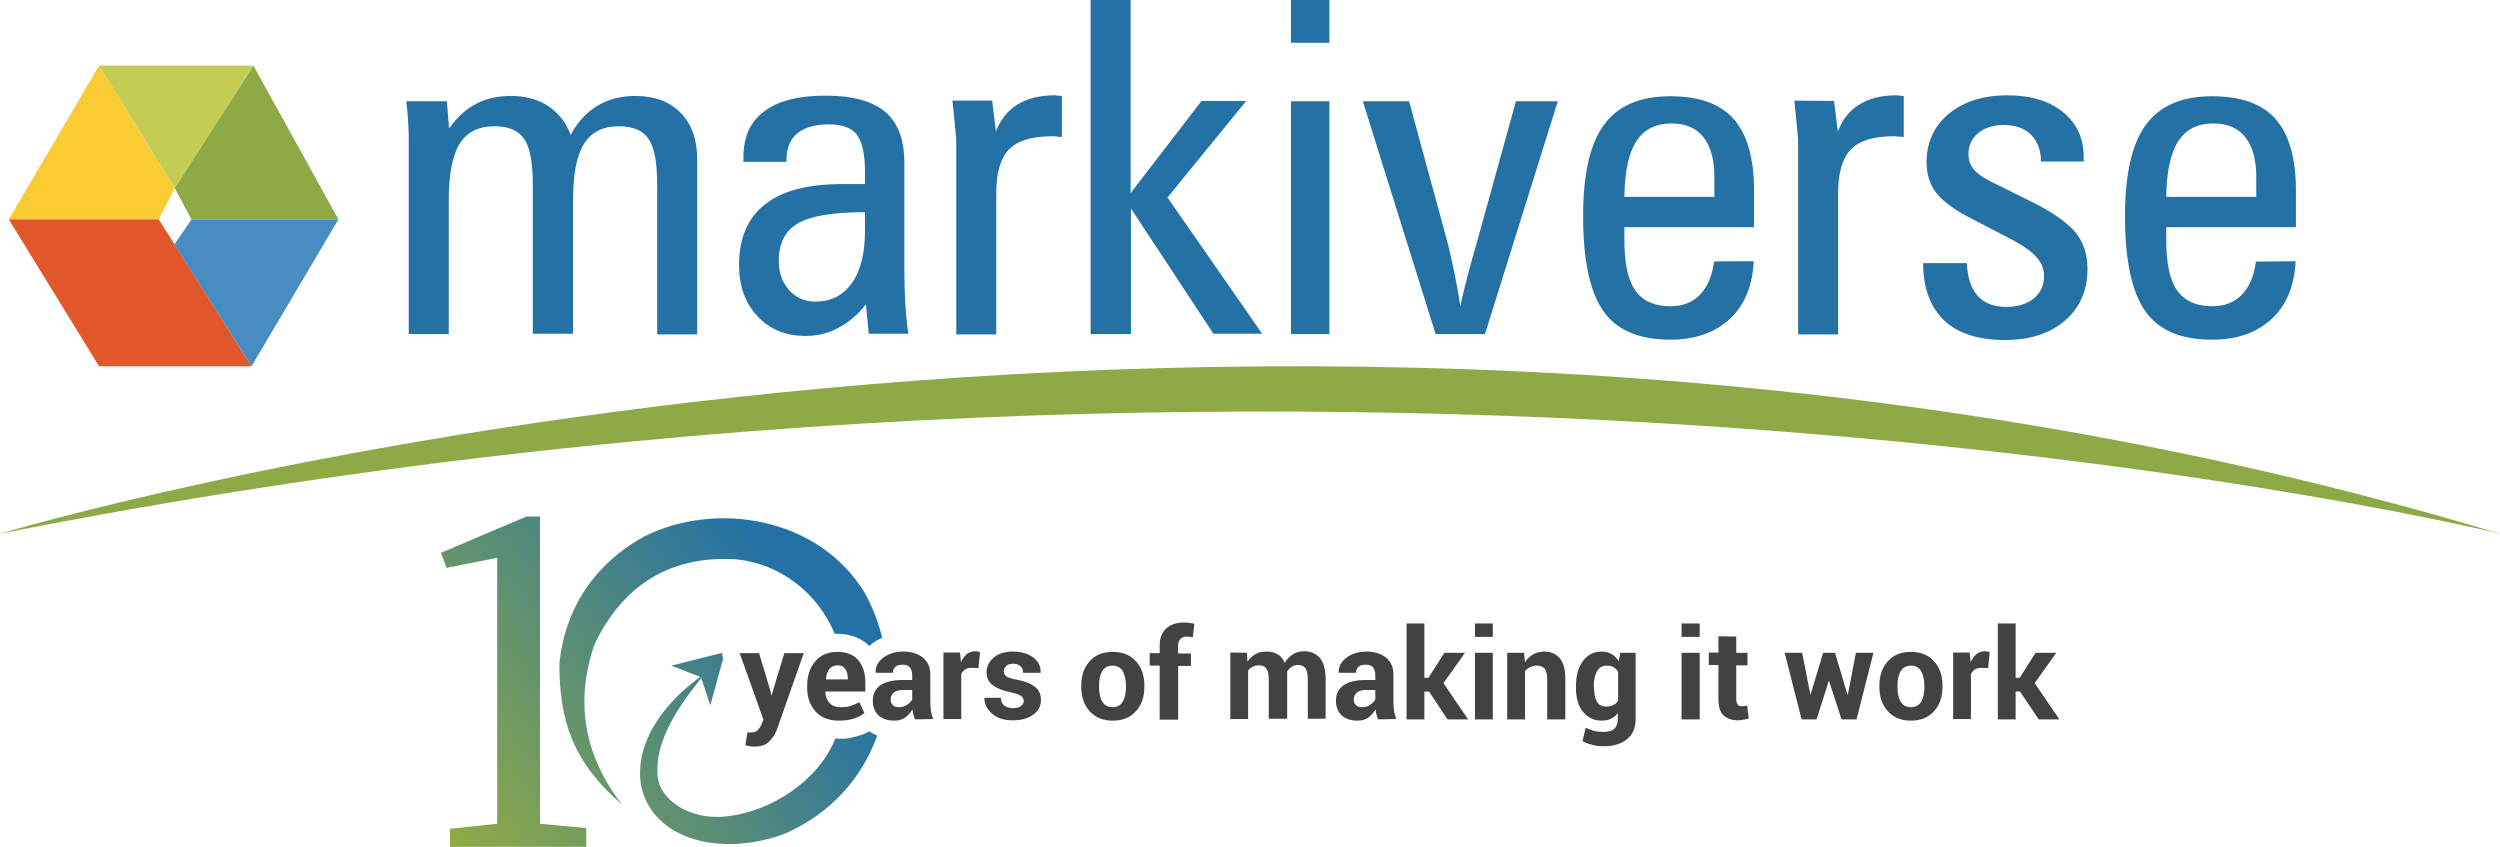 <?xml version="1.0" encoding="utf-8"?>
<!-- Generator: Adobe Illustrator 25.2.0, SVG Export Plug-In . SVG Version: 6.00 Build 0)  -->
<svg version="1.1" id="Layer_1" xmlns:xodm="http://www.corel.com/coreldraw/odm/2003"
	 xmlns="http://www.w3.org/2000/svg" xmlns:xlink="http://www.w3.org/1999/xlink" x="0px" y="0px" viewBox="0 0 800 271"
	 style="enable-background:new 0 0 800 271;" xml:space="preserve">
<style type="text/css">
	.st0{fill:#2471A5;}
	.st1{fill:#FBCB33;}
	.st2{fill:#C3CD53;}
	.st3{fill:#8EAA47;}
	.st4{fill:#E2572B;}
	.st5{fill:#488DC1;}
	.st6{fill:url(#SVGID_1_);}
	.st7{fill:url(#SVGID_2_);}
	.st8{fill:url(#SVGID_3_);}
	.st9{fill:#434242;}
</style>
<g id="Layer_x0020_1">
	<g id="_2762674964864">
		<g>
			<path class="st0" d="M143.7,41.1c2.6-3.6,5.5-6.3,8.7-7.9c3.2-1.7,6.9-2.5,11.1-2.5c4.7,0,8.7,1.1,12,3.3
				c3.3,2.2,5.7,5.3,7.1,9.2c2.2-4.1,5-7.2,8.5-9.3c3.4-2.1,7.5-3.2,12.2-3.2c6.1,0,11,1.8,14.5,5.4c3.5,3.6,5.3,8.5,5.3,14.7v56.2
				h-12.8V59.3c0-7.3-0.9-12.2-2.8-14.9c-1.8-2.7-5-4-9.6-4c-5,0-8.7,1.9-11,5.6c-2.4,3.8-3.5,9.7-3.5,17.8v43h-12.9V59.3
				c0-7.3-0.9-12.2-2.8-14.9c-1.9-2.7-5-4-9.5-4c-5.1,0-8.8,1.9-11.1,5.6c-2.3,3.7-3.5,9.7-3.5,17.9v43h-12.8V44.2
				c0-1.6-0.1-3.4-0.2-5.3c-0.1-2-0.3-4.1-0.6-6.5h13L143.7,41.1L143.7,41.1z M251.6,51.8h-13.7v-1.5c0-6.5,2.2-11.4,6.7-14.7
				c4.5-3.4,11-5,19.7-5c8.6,0,14.9,1.8,19,5.2c4.1,3.5,6.1,9,6.1,16.4V87c0,3.4,0.1,6.8,0.3,10.1c0.2,3.3,0.5,6.6,1,9.7H278
				l-0.9-9.4c-2.5,3.2-5.4,5.7-8.8,7.5c-3.3,1.8-6.8,2.6-10.5,2.6c-6.3,0-11.5-2.1-15.4-6.3c-4-4.2-5.9-9.7-5.9-16.5
				c0-8.5,2.8-15,8.3-19.3c5.5-4.4,13.8-6.5,24.8-6.5h7.2v-3.7c0-5.8-0.9-9.9-2.6-12.1c-1.7-2.2-4.7-3.3-8.9-3.3
				c-4.5,0-7.9,1-10.2,2.9c-2.3,1.9-3.4,4.7-3.4,8.4L251.6,51.8L251.6,51.8z M276.8,67.9c-10.3,0-17.5,1.2-21.5,3.6
				c-4.1,2.4-6.1,6.4-6.1,12.1c0,3.7,1.1,6.7,3.3,9.2c2.2,2.5,5,3.7,8.4,3.7c5.1,0,8.9-2,11.7-5.9c2.8-3.9,4.2-9.6,4.2-16.8V67.9z
				 M317.5,32.3l1.2,9.8c1.4-3.7,3.6-6.6,6.8-8.6c3.2-2,7.2-3,11.9-3c0.2,0,0.6,0,1.1,0.1c0.5,0.1,0.9,0.1,1.3,0.1v13.1
				c-0.4,0-1,0-1.7-0.1c-0.7-0.1-1.2-0.1-1.5-0.1c-6.4,0-11,1.4-13.7,4.2c-2.7,2.8-4.1,7.4-4.1,14v45.2h-12.8V44.8
				c0-0.6-0.3-3.4-0.8-8.5c-0.2-1.7-0.3-3.1-0.4-4.1H317.5L317.5,32.3z M361.8,106.9H349V0h12.8v61.8l22.7-29.5h14.3l-25.2,30.9
				l30.3,43.6h-15.6l-26.4-40.1V106.9z M413.1,13.7V0h12.3v13.7H413.1z M413.1,106.9V32.4h12.3v74.5H413.1z M459.4,106.9l-23.3-74.5
				h14.8l11.7,42.9c1,3.6,1.8,7.2,2.6,11c0.8,3.8,1.5,7.6,2.1,11.6c1.5-6.8,3.3-13.5,5.3-20.3c0.3-1.1,0.5-1.8,0.6-2.2l11.9-43h13.4
				l-23.3,74.5H459.4z M519.8,63h28.8v-6.4c0-5.6-1.2-9.8-3.5-12.7c-2.3-2.9-5.7-4.4-10.2-4.4c-5,0-8.8,1.9-11.2,5.6
				C521.2,48.9,519.9,54.9,519.8,63L519.8,63z M561.2,83.6c-0.4,7.9-2.9,14-7.6,18.4c-4.7,4.4-11.1,6.7-19.1,6.7
				c-9.9,0-17.1-3-21.4-9.1c-4.3-6.1-6.5-16.2-6.5-30.5c0-13.4,2.2-23.1,6.7-29.2c4.5-6.1,11.5-9.1,21.2-9.1c9.2,0,16,2.4,20.3,7.3
				c4.3,4.9,6.5,12.5,6.5,23v11.6h-41.5v4.3c0,7.4,1.2,12.7,3.5,16c2.4,3.3,6.1,5,11.2,5c3.9,0,7.1-1.2,9.5-3.7
				c2.4-2.5,3.9-6,4.5-10.6C548.4,83.6,561.2,83.6,561.2,83.6z M586.9,32.3l1.2,9.8c1.4-3.7,3.6-6.6,6.8-8.6c3.2-2,7.2-3,11.9-3
				c0.3,0,0.6,0,1.1,0.1c0.5,0.1,0.9,0.1,1.3,0.1v13.1c-0.5,0-1,0-1.7-0.1c-0.8-0.1-1.2-0.1-1.5-0.1c-6.4,0-11,1.4-13.7,4.2
				c-2.7,2.8-4.1,7.4-4.1,14v45.2h-12.8V44.8c0-0.6-0.3-3.4-0.8-8.5c-0.2-1.7-0.3-3.1-0.4-4.1L586.9,32.3L586.9,32.3z M615.4,84.2
				h14c0.2,4.6,1.3,8,3.4,10.4c2.1,2.4,5.2,3.6,9.2,3.6c3.7,0,6.6-0.9,8.8-2.7c2.2-1.8,3.3-4.2,3.3-7.2c0-2.2-0.8-4.3-2.5-6.1
				c-1.7-1.9-4.5-3.8-8.3-5.8l-13.5-7c-4.9-2.6-8.3-5.2-10.3-7.8c-2-2.6-3-5.9-3-9.7c0-6.4,2.4-11.5,7.1-15.5
				c4.8-3.9,11-5.9,18.7-5.9c7.6,0,13.5,1.8,17.9,5.4c4.4,3.6,6.6,8.4,6.6,14.5v1.3h-13.7c0-3.7-1.1-6.5-3.2-8.6
				c-2.1-2.1-5-3.1-8.8-3.1c-3.3,0-6,0.9-8.1,2.6c-2.1,1.8-3.1,4-3.1,6.7c0,1.9,0.6,3.5,1.7,4.9c1.2,1.4,3.1,2.8,5.9,4.1l12.3,6.1
				c7.1,3.5,11.8,6.9,14.4,10c2.5,3.1,3.8,7,3.8,11.6c0,6.9-2.4,12.4-7.2,16.6c-4.8,4.1-11.2,6.2-19.2,6.2c-8.6,0-15-2.1-19.4-6.2
				C617.7,98.3,615.4,92.2,615.4,84.2L615.4,84.2z M693.2,63H722v-6.4c0-5.6-1.2-9.8-3.5-12.7c-2.3-2.9-5.7-4.4-10.2-4.4
				c-5,0-8.8,1.9-11.2,5.6C694.6,48.9,693.3,54.9,693.2,63L693.2,63z M734.6,83.6c-0.4,7.9-2.9,14-7.6,18.4
				c-4.7,4.4-11.1,6.7-19.1,6.7c-10,0-17.1-3-21.4-9.1c-4.3-6.1-6.5-16.2-6.5-30.5c0-13.4,2.2-23.1,6.7-29.2
				c4.5-6.1,11.5-9.1,21.2-9.1c9.2,0,16,2.4,20.3,7.3c4.3,4.9,6.5,12.5,6.5,23v11.6h-41.5v4.3c0,7.4,1.2,12.7,3.5,16
				c2.4,3.3,6.1,5,11.2,5c3.9,0,7.1-1.2,9.5-3.7c2.4-2.5,3.9-6,4.5-10.6L734.6,83.6L734.6,83.6z"/>
			<polygon class="st1" points="2.8,70.2 31.7,21 55.9,60.2 50.8,70.2 			"/>
			<polygon class="st2" points="81.1,21 55.9,60.2 31.7,21 			"/>
			<polygon class="st3" points="108.3,70.2 61.3,70.2 55.9,60.2 81.1,21 			"/>
			<polygon class="st4" points="31.7,117.2 2.8,70.2 50.8,70.2 80.5,117.2 			"/>
			<polygon class="st5" points="108.3,70.2 80.5,117.2 55.8,78.2 61.3,70.2 			"/>
			<path class="st3" d="M0,170.8c0,0,400-120.6,800,0C800,170.8,443.8,82.8,0,170.8z"/>
		</g>
		<g>
			<g>
				
					<linearGradient id="SVGID_1_" gradientUnits="userSpaceOnUse" x1="132.261" y1="23.414" x2="238.161" y2="102.834" gradientTransform="matrix(1 0 0 -1 3.280163e-03 271.394)">
					<stop  offset="0" style="stop-color:#8EAA47"/>
					<stop  offset="1" style="stop-color:#2471A5"/>
				</linearGradient>
				<polygon class="st6" points="159.1,178.5 142.9,181.7 141.1,176.9 168.4,165.3 172.8,165.3 172.8,263.6 187.6,265 187.6,271 
					144,271 144,265.2 159.1,263.6 				"/>
				
					<linearGradient id="SVGID_2_" gradientUnits="userSpaceOnUse" x1="153.355" y1="-4.713" x2="259.255" y2="74.707" gradientTransform="matrix(1 0 0 -1 3.280163e-03 271.394)">
					<stop  offset="0" style="stop-color:#8EAA47"/>
					<stop  offset="1" style="stop-color:#2471A5"/>
				</linearGradient>
				<path class="st7" d="M179,212.4c0,18.4,4.4,31.6,20.1,45.1c-9.1-11.6-16.6-28.8-8.9-51.2c9.8-20.7,26.2-28.6,45.6-27.3
					c13.6,1.4,25.8,10.5,31.3,23.8c0.3,0,0.6,0,0.9,0v0c2.1,0,4.1,0.4,5.9,1.1c1.6,0.7,3.1,1.6,4.3,2.8c0.2-0.2,0.5-0.4,0.8-0.7
					c1-0.8,2.1-1.4,3.3-1.9c-1.2-5-3.1-9.9-5.6-14.4c-14.8-24.4-47.8-29.4-70.4-18.1C188.7,181.2,180.5,196.7,179,212.4L179,212.4z
					 M267.3,236.3c-0.3,0.8-0.7,1.7-1.1,2.5c-6.5,13-22.4,22.2-36.2,22.6c-11.1,0.3-20-6.7-19.6-14.4c-0.4-8.8,4.7-19,15.3-31.5
					c-13.1,8.8-23,22.4-20.5,36.2c3.9,17.2,25.7,22.6,45.9,15.1c15.1-6.6,24.9-18.2,29.6-31.4c-0.9-0.4-1.7-0.8-2.5-1.4l-0.5,0.3
					c-0.8,0.4-1.8,0.8-2.8,1.1c-1.1,0.3-2.1,0.6-3.2,0.8c-1,0.2-2.1,0.2-3.3,0.2h0C268,236.3,267.6,236.3,267.3,236.3L267.3,236.3z"
					/>
			</g>
			
				<linearGradient id="SVGID_3_" gradientUnits="userSpaceOnUse" x1="150.47" y1="-0.866" x2="256.37" y2="78.554" gradientTransform="matrix(1 0 0 -1 3.280163e-03 271.394)">
				<stop  offset="0" style="stop-color:#8EAA47"/>
				<stop  offset="1" style="stop-color:#2471A5"/>
			</linearGradient>
			<path class="st8" d="M224.3,216.7l-9.5-3.7l16.3-4.1c0,0.6,0.1,1.3,0.3,1.9l-4.1,14.9L224.3,216.7L224.3,216.7z"/>
		</g>
		<path class="st9" d="M246.6,221.3l0.2,1.2h0.1l4.1-13.5h6.2l-8.6,24.5c-0.6,1.5-1.4,2.8-2.5,3.8c-1,1.1-2.6,1.6-4.7,1.6
			c-0.5,0-0.9,0-1.4-0.1c-0.4-0.1-0.9-0.2-1.5-0.3l0.7-4.2c0.2,0,0.4,0.1,0.5,0.1c0.2,0,0.4,0,0.5,0c1,0,1.7-0.2,2.2-0.7
			c0.5-0.5,0.9-1,1.2-1.7l0.7-1.7l-7.6-21.3h6.2L246.6,221.3L246.6,221.3z M268.4,230.6c-3.2,0-5.7-1-7.4-2.9
			c-1.8-2-2.7-4.5-2.7-7.5v-0.8c0-3.2,0.9-5.8,2.6-7.8c1.7-2,4.1-3,7.1-3c2.9,0,5.1,0.9,6.6,2.6c1.5,1.8,2.3,4.1,2.3,7.1v3h-12.7
			l-0.1,0.1c0.1,1.5,0.5,2.6,1.3,3.5c0.8,0.9,2,1.4,3.5,1.4c1.3,0,2.4-0.1,3.3-0.4c0.9-0.3,1.8-0.7,2.8-1.2l1.6,3.5
			c-0.9,0.7-2,1.3-3.5,1.8C271.7,230.4,270.1,230.6,268.4,230.6L268.4,230.6z M268.1,212.9c-1.2,0-2,0.4-2.7,1.2
			c-0.6,0.8-1,1.8-1.1,3.2l0,0.1h7v-0.4c0-1.2-0.3-2.2-0.8-2.9C270,213.3,269.2,212.9,268.1,212.9L268.1,212.9z M292.8,230.2
			c-0.2-0.5-0.4-1-0.5-1.5c-0.2-0.5-0.3-1.1-0.3-1.7c-0.6,1-1.4,1.9-2.3,2.6c-1,0.7-2.1,1-3.5,1c-2.2,0-3.9-0.6-5.1-1.7
			c-1.2-1.2-1.8-2.7-1.8-4.7c0-2.1,0.8-3.7,2.4-4.9c1.6-1.1,4-1.7,7-1.7h3.2v-1.7c0-1-0.3-1.8-0.8-2.4c-0.5-0.6-1.3-0.8-2.4-0.8
			c-0.9,0-1.6,0.2-2.2,0.7c-0.5,0.5-0.8,1.1-0.8,1.9h-5.5l0-0.1c-0.1-1.8,0.7-3.4,2.4-4.7s3.8-2,6.5-2c2.6,0,4.6,0.7,6.2,1.9
			c1.6,1.3,2.4,3.1,2.4,5.5v8.8c0,1,0.1,1.9,0.2,2.8c0.2,0.9,0.4,1.8,0.7,2.6L292.8,230.2L292.8,230.2z M287.6,226.3
			c1,0,1.9-0.2,2.7-0.8c0.8-0.5,1.3-1.1,1.6-1.7v-3h-3.2c-1.2,0-2.1,0.3-2.8,0.9c-0.6,0.6-0.9,1.3-0.9,2.2c0,0.7,0.2,1.3,0.7,1.7
			C286.1,226.1,286.7,226.3,287.6,226.3L287.6,226.3z M313.1,213.8l-2.1-0.1c-0.9,0-1.6,0.2-2.1,0.5c-0.6,0.4-1,0.9-1.3,1.5v14.4
			h-5.7v-21.3h5.3l0.3,3.1c0.5-1.1,1.2-2,1.9-2.6s1.7-0.9,2.7-0.9c0.3,0,0.6,0,0.8,0.1c0.2,0.1,0.5,0.1,0.7,0.2L313.1,213.8
			L313.1,213.8z M327.6,224.3c0-0.6-0.3-1.2-0.9-1.6c-0.6-0.5-1.7-0.8-3.4-1.2c-2.5-0.5-4.4-1.3-5.7-2.3c-1.3-1-1.9-2.4-1.9-4.1
			c0-1.8,0.8-3.4,2.3-4.7c1.6-1.3,3.6-1.9,6.2-1.9c2.7,0,4.8,0.7,6.5,1.9c1.6,1.3,2.4,2.9,2.3,4.8l0,0.1h-5.6c0-0.9-0.3-1.6-0.8-2.1
			c-0.6-0.5-1.3-0.8-2.4-0.8c-0.9,0-1.7,0.2-2.2,0.7c-0.5,0.5-0.8,1-0.8,1.7c0,0.7,0.3,1.2,0.8,1.6c0.6,0.4,1.7,0.8,3.4,1.1
			c2.6,0.5,4.6,1.3,5.8,2.3c1.3,1,1.9,2.4,1.9,4.2c0,1.9-0.8,3.5-2.5,4.7c-1.6,1.2-3.8,1.8-6.5,1.8c-2.8,0-5.1-0.7-6.7-2.2
			c-1.6-1.4-2.4-3.1-2.4-4.9l0-0.1h5.3c0,1.1,0.4,2,1.1,2.5c0.7,0.5,1.6,0.8,2.8,0.8c1.1,0,1.9-0.2,2.4-0.6
			C327.3,225.6,327.6,225,327.6,224.3L327.6,224.3z M346,219.4c0-3.2,0.9-5.8,2.7-7.8c1.8-2,4.2-3,7.4-3c3.1,0,5.6,1,7.4,3
			c1.8,2,2.7,4.6,2.7,7.8v0.4c0,3.2-0.9,5.8-2.7,7.8c-1.8,2-4.2,3-7.4,3c-3.1,0-5.6-1-7.4-3c-1.8-2-2.7-4.6-2.7-7.8L346,219.4
			L346,219.4z M351.7,219.8c0,1.9,0.3,3.5,1,4.7c0.7,1.2,1.8,1.8,3.3,1.8c1.5,0,2.6-0.6,3.3-1.8c0.7-1.2,1-2.7,1-4.7v-0.4
			c0-1.9-0.4-3.4-1-4.6c-0.7-1.2-1.8-1.8-3.3-1.8s-2.6,0.6-3.3,1.8c-0.7,1.2-1,2.7-1,4.6L351.7,219.8L351.7,219.8z M371.1,230.2
			v-17.2h-3.2v-4h3.2v-2.4c0-2.4,0.7-4.2,2.1-5.5c1.4-1.3,3.3-1.9,5.8-1.9c0.5,0,1,0,1.5,0.1c0.5,0.1,1.1,0.2,1.7,0.3l-0.5,4.3
			c-0.3,0-0.6-0.1-0.9-0.1c-0.3,0-0.6-0.1-1-0.1c-0.9,0-1.6,0.3-2.1,0.8c-0.5,0.5-0.7,1.3-0.7,2.2v2.4h4.1v4h-4.1v17.2H371.1
			L371.1,230.2z M399,208.9l0.2,2.8c0.7-1,1.5-1.8,2.6-2.4c1-0.6,2.2-0.8,3.6-0.8c1.4,0,2.5,0.3,3.5,0.9c1,0.6,1.7,1.5,2.2,2.7
			c0.7-1.1,1.5-2,2.6-2.7c1.1-0.7,2.3-1,3.7-1c2.1,0,3.8,0.8,5,2.2c1.2,1.5,1.8,3.8,1.8,6.8v12.6h-5.7v-12.6c0-1.7-0.3-2.9-0.8-3.6
			c-0.5-0.7-1.3-1-2.3-1c-0.8,0-1.5,0.2-2.1,0.6c-0.6,0.4-1.1,0.9-1.4,1.5c0,0.3,0,0.5,0,0.6c0,0.2,0,0.4,0,0.5v14H406v-12.6
			c0-1.7-0.3-2.8-0.8-3.5c-0.5-0.7-1.3-1-2.4-1c-0.8,0-1.5,0.2-2,0.5c-0.6,0.3-1.1,0.7-1.4,1.2v15.5h-5.7v-21.3L399,208.9L399,208.9
			z M441,230.2c-0.2-0.5-0.4-1-0.5-1.5c-0.2-0.5-0.3-1.1-0.3-1.7c-0.6,1-1.4,1.9-2.3,2.6c-1,0.7-2.1,1-3.5,1c-2.2,0-3.9-0.6-5.1-1.7
			c-1.2-1.2-1.8-2.7-1.8-4.7c0-2.1,0.8-3.7,2.4-4.9c1.6-1.1,4-1.7,7-1.7h3.2v-1.7c0-1-0.3-1.8-0.8-2.4c-0.5-0.6-1.3-0.8-2.4-0.8
			c-0.9,0-1.7,0.2-2.2,0.7c-0.5,0.5-0.8,1.1-0.8,1.9h-5.5l0-0.1c-0.1-1.8,0.7-3.4,2.4-4.7s3.8-2,6.5-2c2.6,0,4.6,0.7,6.2,1.9
			c1.6,1.3,2.4,3.1,2.4,5.5v8.8c0,1,0.1,1.9,0.2,2.8c0.2,0.9,0.4,1.8,0.7,2.6L441,230.2L441,230.2z M435.8,226.3
			c1,0,1.9-0.2,2.7-0.8c0.8-0.5,1.3-1.1,1.6-1.7v-3h-3.2c-1.2,0-2.1,0.3-2.8,0.9c-0.6,0.6-0.9,1.3-0.9,2.2c0,0.7,0.2,1.3,0.7,1.7
			C434.3,226.1,434.9,226.3,435.8,226.3z M457.3,221.3h-1.5v8.9h-5.7v-30.7h5.7v17.4h1.3l5.1-8h6.6l-6.9,9.7l7.9,11.6h-6.6
			L457.3,221.3z M477.7,230.2H472v-21.3h5.7V230.2z M477.7,203.8H472v-4.3h5.7V203.8z M487.7,208.9l0.3,3c0.7-1.1,1.6-1.9,2.6-2.5
			c1-0.6,2.2-0.9,3.5-0.9c2.1,0,3.8,0.7,5,2.1c1.2,1.4,1.8,3.6,1.8,6.6v13h-5.8v-13c0-1.5-0.3-2.6-0.8-3.2c-0.5-0.6-1.3-1-2.4-1
			c-0.9,0-1.6,0.2-2.3,0.5c-0.7,0.3-1.2,0.8-1.6,1.3v15.4h-5.7v-21.3L487.7,208.9L487.7,208.9z M504.3,219.7c0-3.4,0.7-6.1,2.2-8.1
			c1.5-2.1,3.5-3.1,6.1-3.1c1.2,0,2.2,0.3,3.1,0.8c0.9,0.5,1.7,1.3,2.3,2.3l0.5-2.7h4.9v21.2c0,2.8-0.9,4.9-2.7,6.4
			c-1.8,1.5-4.3,2.3-7.6,2.3c-1.1,0-2.2-0.1-3.4-0.4c-1.2-0.3-2.3-0.7-3.3-1.2l1-4.3c0.9,0.4,1.8,0.7,2.7,1c0.9,0.2,1.9,0.3,3,0.3
			c1.6,0,2.7-0.3,3.5-1c0.7-0.7,1.1-1.7,1.1-3.1v-1.9c-0.6,0.8-1.4,1.4-2.2,1.8c-0.9,0.4-1.8,0.6-2.9,0.6c-2.6,0-4.6-1-6.1-2.9
			c-1.5-1.9-2.2-4.4-2.2-7.6L504.3,219.7L504.3,219.7z M510.1,220.1c0,1.9,0.3,3.3,0.9,4.4c0.6,1.1,1.6,1.6,3.1,1.6
			c0.9,0,1.6-0.2,2.2-0.5c0.6-0.3,1.1-0.8,1.5-1.4V215c-0.4-0.7-0.9-1.2-1.5-1.5c-0.6-0.4-1.4-0.5-2.2-0.5c-1.4,0-2.4,0.6-3.1,1.9
			c-0.7,1.3-1,2.9-1,4.9L510.1,220.1L510.1,220.1z M543.9,230.2h-5.8v-21.3h5.8V230.2z M543.9,203.8h-5.8v-4.3h5.8V203.8z
			 M555.6,203.7v5.2h3.6v4h-3.6v10.8c0,0.8,0.2,1.4,0.5,1.8c0.3,0.4,0.8,0.5,1.4,0.5c0.3,0,0.6,0,0.8-0.1c0.2,0,0.5-0.1,0.8-0.2
			l0.5,4.2c-0.6,0.2-1.1,0.3-1.7,0.4c-0.5,0.1-1.1,0.2-1.8,0.2c-2,0-3.5-0.6-4.6-1.6c-1.1-1.1-1.6-2.8-1.6-5.2v-10.9h-3.1v-4h3.1
			v-5.2L555.6,203.7L555.6,203.7z M591.2,222.3h0.1l2.6-13.4h5.6l-5.4,21.3h-4.8l-4-12.3h-0.1l-3.9,12.3h-4.8l-5.4-21.3h5.6
			l2.6,13.3h0.1l4-13.3h3.8L591.2,222.3z M601.4,219.4c0-3.2,0.9-5.8,2.7-7.8c1.8-2,4.2-3,7.4-3c3.1,0,5.6,1,7.4,3
			c1.8,2,2.7,4.6,2.7,7.8v0.4c0,3.2-0.9,5.8-2.7,7.8c-1.8,2-4.2,3-7.4,3s-5.6-1-7.4-3c-1.8-2-2.7-4.6-2.7-7.8L601.4,219.4
			L601.4,219.4z M607.2,219.8c0,1.9,0.3,3.5,1,4.7c0.7,1.2,1.8,1.8,3.3,1.8c1.5,0,2.6-0.6,3.3-1.8c0.7-1.2,1-2.7,1-4.7v-0.4
			c0-1.9-0.4-3.4-1-4.6c-0.7-1.2-1.8-1.8-3.3-1.8c-1.5,0-2.6,0.6-3.3,1.8c-0.7,1.2-1,2.7-1,4.6V219.8z M636.2,213.8l-2.1-0.1
			c-0.9,0-1.6,0.2-2.1,0.5c-0.6,0.4-1,0.9-1.3,1.5v14.4h-5.7v-21.3h5.3l0.3,3.1c0.5-1.1,1.2-2,1.9-2.6s1.7-0.9,2.7-0.9
			c0.3,0,0.6,0,0.8,0.1c0.2,0.1,0.5,0.1,0.7,0.2L636.2,213.8L636.2,213.8z M646.4,221.3H645v8.9h-5.7v-30.7h5.7v17.4h1.3l5.1-8h6.6
			l-6.9,9.7l7.9,11.6h-6.6L646.4,221.3L646.4,221.3z"/>
	</g>
</g>
</svg>
